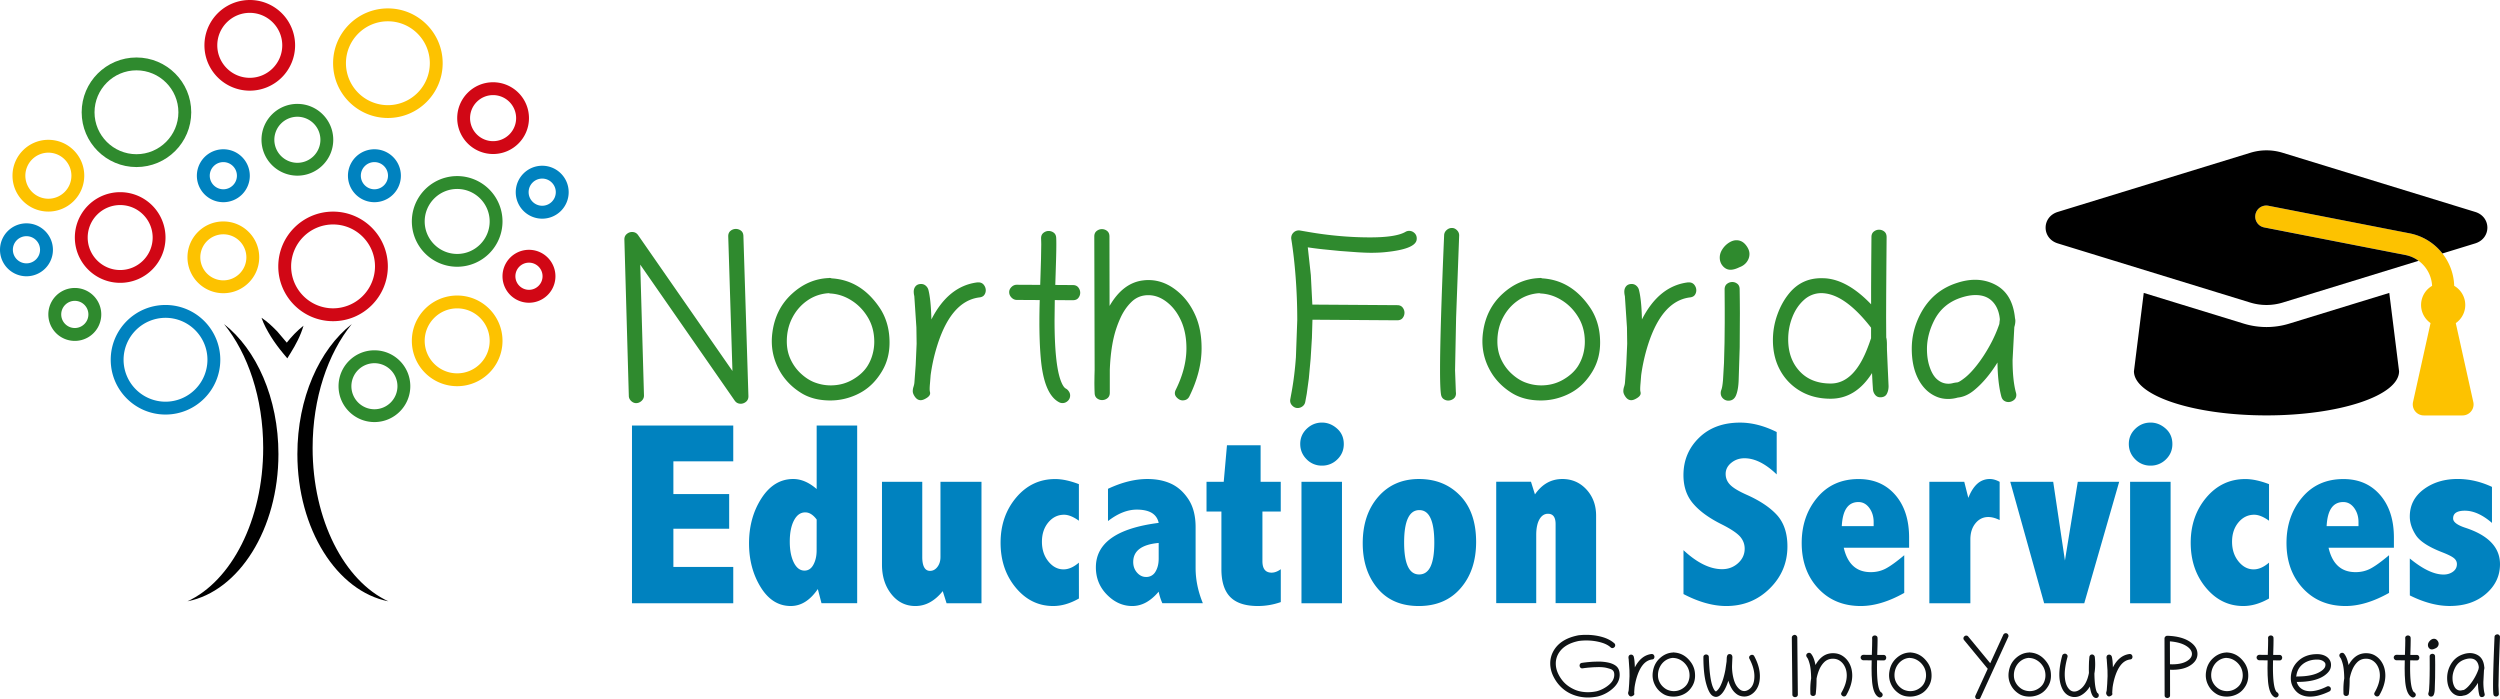 <svg xmlns="http://www.w3.org/2000/svg" xmlns:xlink="http://www.w3.org/1999/xlink" width="648" height="181.29" xmlns:v="https://vecta.io/nano"><style><![CDATA[.F{fill:#2f8a2e}.G{fill:#d10715}.H{fill:#fdc200}.I{fill:#0082bf}]]></style><path d="M164.89 104.49c-.48 0-.92-.19-1.31-.57s-.59-.83-.59-1.33l-1.15-40.47c-.02-.6.18-1.09.6-1.45s.89-.54 1.39-.54c.66 0 1.19.27 1.57.82l24.45 35.21-1.09-34.85c-.02-.64.18-1.13.59-1.47a2.15 2.15 0 0 1 1.38-.5 2.18 2.18 0 0 1 1.33.45c.4.3.61.77.63 1.39l1.3 41.47c.02.62-.18 1.11-.6 1.47-.42.35-.89.53-1.39.53-.67 0-1.19-.27-1.57-.82l-24.48-35.24.97 33.88c.02.54-.18 1.02-.6 1.42-.43.4-.9.6-1.43.6zm50.66-32.34c5.02.3 9.13 2.78 12.33 7.44.87 1.25 1.53 2.63 1.99 4.16.46 1.52.7 3.21.7 5.06 0 2.76-.65 5.23-1.96 7.42s-2.89 3.87-4.75 5.06c-1.19.77-2.53 1.38-4.02 1.83s-3.03.68-4.62.68c-2.96 0-5.49-.65-7.57-1.95-2.09-1.3-3.76-2.92-5.03-4.85-1.71-2.66-2.57-5.51-2.57-8.55a17.04 17.04 0 0 1 .18-2.45c.56-4.01 2.25-7.29 5.05-9.85 2.82-2.58 6-3.94 9.55-4.08.23-.05.47-.02.72.08zm11.06 16.44c0-2.34-.54-4.43-1.63-6.27s-2.49-3.31-4.22-4.41c-1.72-1.1-3.53-1.71-5.43-1.83a1.36 1.36 0 0 1-.48-.09c-2.05.12-3.91.75-5.56 1.89s-2.96 2.63-3.91 4.47c-.96 1.84-1.44 3.89-1.44 6.15 0 1.73.34 3.3 1.01 4.71s1.55 2.61 2.63 3.61 2.2 1.74 3.37 2.22c1.41.56 2.86.85 4.35.85 2.08 0 3.96-.49 5.67-1.47 1.7-.98 3-2.16 3.88-3.55.58-.93 1.02-1.93 1.31-3.01.3-1.07.45-2.16.45-3.27zm12.03 15.14c-.56 0-1.05-.28-1.45-.83s-.6-1.05-.6-1.5c0-.38.07-.78.2-1.18s.21-.79.23-1.15l.33-4.49.24-5.49-.06-4.2-.54-8.13c-.1-.42-.15-.81-.15-1.15 0-.58.17-1.06.5-1.44.33-.37.8-.56 1.41-.56a1.78 1.78 0 0 1 1.21.45 2.17 2.17 0 0 1 .67 1.03c.44 1.67.7 4.24.79 7.71 2.94-5.78 6.92-8.99 11.94-9.61h.24c.6 0 1.07.22 1.41.65.33.43.5.9.5 1.41a2.03 2.03 0 0 1-.39 1.21c-.26.36-.69.57-1.27.63-5.12.65-8.89 5.23-11.3 13.75-.59 2.08-1.03 4.21-1.33 6.41l-.17 2.15c-.05.52-.08 1.02-.08 1.48 0 .26.02.47.06.63s.06.3.06.42c0 .44-.3.85-.89 1.22-.63.4-1.14.58-1.56.58zm38.74-1.21c0 .54-.2 1.01-.6 1.39s-.87.57-1.39.57a1.85 1.85 0 0 1-.91-.24c-2.6-1.39-4.17-5.19-4.71-11.39-.12-1.35-.21-2.81-.27-4.37a131.46 131.46 0 0 1-.09-5.03c0-1.73.03-3.63.09-5.68-.99 0-1.97 0-2.96-.01l-2.99-.02c-.52 0-.98-.21-1.38-.62-.39-.41-.59-.88-.59-1.41 0-.48.2-.92.59-1.31s.85-.59 1.38-.59l6.07.03.09-2.78.12-3.99.06-3.72c0-.32-.01-.61-.02-.88l-.02-.73c0-.6.21-1.07.62-1.39s.86-.48 1.34-.48a2.18 2.18 0 0 1 1.33.45c.4.3.61.77.63 1.39.02.4.03.92.03 1.54 0 1.11-.02 2.37-.06 3.78l-.12 4-.09 2.83 4.56.03c.62 0 1.1.21 1.42.63s.48.88.48 1.36-.16.93-.47 1.33-.78.6-1.41.6h-.03c-.79 0-1.57 0-2.34-.01l-2.34-.02-.06 5.14c0 7.29.49 12.42 1.48 15.38.46 1.35.95 2.16 1.45 2.42.3.16.56.4.77.73a1.79 1.79 0 0 1 .34 1.07zm6.35-6.71l-.09-34.52c0-.62.21-1.1.62-1.42s.86-.48 1.35-.48a2.13 2.13 0 0 1 1.36.48c.4.32.6.8.6 1.42l.03 18.01c2.3-3.99 5.2-6.2 8.7-6.62.46-.06.92-.09 1.36-.09 2.82 0 5.44 1.06 7.86 3.17 1.79 1.55 3.23 3.54 4.31 5.97s1.62 5.27 1.62 8.54c0 4.03-1.06 8.19-3.17 12.48-.34.68-.93 1.03-1.75 1.03-.56 0-1.09-.28-1.59-.83-.49-.55-.55-1.2-.17-1.95 1.83-3.69 2.75-7.26 2.75-10.73 0-2.58-.42-4.85-1.25-6.82-.84-1.96-1.94-3.54-3.31-4.73-1.67-1.47-3.45-2.21-5.32-2.21-1.69 0-3.13.57-4.32 1.71s-2.16 2.55-2.92 4.23-1.32 3.35-1.71 5c-.56 2.4-.91 5.21-1.03 8.43v5.92c0 .62-.21 1.1-.62 1.42s-.87.48-1.38.48a2.1 2.1 0 0 1-1.31-.45c-.39-.3-.6-.76-.62-1.36a64.51 64.51 0 0 1-.06-2.84l.02-1.66.04-1.58zm55.25-31.7l.79 7.21.39 7.63h.03l21.97.15c.62 0 1.09.21 1.41.62.31.41.47.86.47 1.34a2.18 2.18 0 0 1-.47 1.36c-.31.4-.78.6-1.41.6h-.03l-21.94-.15-.14 4.7-.33 5.4-.47 5.14-.54 3.96-.39 2.12c-.1.48-.34.87-.73 1.15a2.06 2.06 0 0 1-1.24.42c-.54 0-1.02-.22-1.44-.67s-.57-.98-.47-1.6l.39-2.12c.48-2.68.84-5.6 1.07-8.77l.35-9.67a147.23 147.23 0 0 0-.41-10.96c-.27-3.62-.65-6.94-1.13-9.96-.02-.1-.03-.2-.03-.3 0-.56.2-1.04.59-1.42a1.91 1.91 0 0 1 1.38-.57c.12 0 .23.01.33.03l2.27.39a95.08 95.08 0 0 0 7.68 1.01c2.72.25 5.46.38 8.22.38 4.43 0 7.48-.47 9.13-1.42.3-.18.62-.27.97-.27.52 0 .98.19 1.38.56.39.37.59.84.59 1.41 0 .16-.02.33-.06.51-.4 1.51-3.06 2.52-7.98 3.02-1.09.12-2.36.18-3.81.18-.99 0-2.19-.05-3.61-.14l-4.47-.33-4.53-.45a87 87 0 0 1-3.78-.49zm37.36-5.02c.5 0 .95.21 1.34.62a1.82 1.82 0 0 1 .53 1.44l-.79 21.25-.27 13.6.21 5.62a2.02 2.02 0 0 1 .03.33c0 .6-.21 1.07-.63 1.39s-.89.48-1.39.48c-.42 0-.82-.13-1.19-.39s-.6-.67-.68-1.24c-.16-1.03-.24-3.13-.24-6.32 0-6.77.35-18.41 1.06-34.91.02-.52.24-.97.65-1.33.4-.36.86-.54 1.37-.54zm23.39 13.06c5.02.3 9.13 2.78 12.33 7.44.87 1.25 1.53 2.63 1.99 4.16.46 1.52.7 3.21.7 5.06 0 2.76-.66 5.23-1.96 7.42-1.31 2.19-2.89 3.87-4.74 5.06-1.19.77-2.53 1.38-4.02 1.83s-3.03.68-4.62.68c-2.96 0-5.48-.65-7.57-1.95-2.08-1.3-3.76-2.92-5.03-4.85-1.71-2.66-2.57-5.51-2.57-8.55a17.04 17.04 0 0 1 .18-2.45c.56-4.01 2.25-7.29 5.05-9.85 2.82-2.58 6-3.94 9.55-4.08.23-.05.47-.02.71.08zm11.06 16.44c0-2.34-.54-4.43-1.63-6.27s-2.49-3.31-4.22-4.41c-1.72-1.1-3.53-1.71-5.43-1.83a1.36 1.36 0 0 1-.48-.09c-2.06.12-3.91.75-5.56 1.89s-2.96 2.63-3.91 4.47c-.96 1.84-1.44 3.89-1.44 6.15 0 1.73.34 3.3 1.01 4.71s1.55 2.61 2.63 3.61 2.2 1.74 3.37 2.22c1.41.56 2.86.85 4.35.85 2.07 0 3.96-.49 5.67-1.47 1.7-.98 3-2.16 3.88-3.55a11.43 11.43 0 0 0 1.32-3.01 12.45 12.45 0 0 0 .44-3.27zm12.03 15.14c-.56 0-1.05-.28-1.45-.83s-.6-1.05-.6-1.5c0-.38.07-.78.2-1.18s.21-.79.23-1.15l.33-4.49.24-5.49-.06-4.2-.54-8.13c-.1-.42-.15-.81-.15-1.15 0-.58.17-1.06.5-1.44.33-.37.8-.56 1.41-.56a1.78 1.78 0 0 1 1.21.45c.34.3.56.65.66 1.03.44 1.67.71 4.24.79 7.71 2.94-5.78 6.92-8.99 11.94-9.61h.24c.6 0 1.07.22 1.41.65.33.43.5.9.5 1.41a2.03 2.03 0 0 1-.39 1.21c-.26.36-.68.57-1.27.63-5.12.65-8.89 5.23-11.3 13.75-.58 2.08-1.03 4.21-1.33 6.41l-.17 2.15c-.05.52-.08 1.02-.08 1.48 0 .26.02.47.06.63s.06.3.06.42c0 .44-.3.85-.89 1.22-.62.4-1.13.58-1.55.58zm22.94-36.96c0-.75.23-1.47.68-2.16a5.53 5.53 0 0 1 1.68-1.69c.67-.43 1.32-.65 1.96-.65.95 0 1.75.4 2.4 1.19.65.8.98 1.59.98 2.37 0 .75-.23 1.43-.69 2.06-.46.62-1.09 1.08-1.87 1.36-.89.44-1.67.67-2.36.67-.75 0-1.4-.31-1.95-.92-.55-.62-.83-1.36-.83-2.23zm4.9 31.8c-.06 1.61-.28 2.9-.66 3.85-.38.96-1.05 1.44-2 1.44-.52 0-.99-.19-1.39-.57s-.6-.86-.6-1.42c0-.26.05-.52.15-.79.18-.42.33-1.26.44-2.52l.26-4.46.14-5.3.05-5.09v-3.75l-.03-4.93c0-.64.21-1.13.62-1.45s.87-.48 1.38-.48c.48 0 .92.16 1.31.47s.59.78.59 1.41l.04 3.14.02 3.02-.05 8.92-.27 8.51zm38.44-7.95l.21 4.85.21 4.61c0 .79-.16 1.47-.47 2.04s-.87.86-1.68.86c-.54 0-.99-.21-1.33-.63s-.53-.91-.57-1.45l-.12-1.84-.12-2.36c-2.8 4.43-6.38 6.65-10.73 6.65-2.92 0-5.51-.64-7.75-1.93a13.9 13.9 0 0 1-5.29-5.36c-1.28-2.29-1.92-4.92-1.92-7.9 0-2.26.38-4.46 1.15-6.6.77-2.15 1.8-4 3.11-5.58 2.14-2.58 4.89-3.87 8.25-3.87a21.8 21.8 0 0 1 1.12.03c3.87.3 7.81 2.55 11.82 6.74v-4.4l.03-5.67.06-7.37c0-.62.21-1.1.62-1.42s.86-.48 1.35-.48a2.13 2.13 0 0 1 1.36.48c.4.32.6.81.6 1.45l-.06 7.4-.05 7.42-.02 5.94.03 5.26c.12.36.18 1 .18 1.9v.6a12.62 12.62 0 0 1 .01.63zm-14.57 8.79c4.13 0 7.39-3.29 9.79-9.88a27.6 27.6 0 0 0 .39-1.09 19.08 19.08 0 0 1 .27-.76v-2.75c-4.37-5.62-8.45-8.59-12.24-8.92-.18-.02-.36-.03-.54-.03a6.66 6.66 0 0 0-4.62 1.77c-1.31 1.18-2.32 2.68-3.02 4.5-.71 1.82-1.06 3.72-1.06 5.7 0 3.39.99 6.14 2.96 8.27s4.67 3.19 8.07 3.19zm47.76-16.92a2.63 2.63 0 0 1 .09.7c0 .46-.09 1-.27 1.6l-.45 8.52c0 3.49.29 6.32.88 8.49.06.2.09.39.09.57 0 .56-.22 1.01-.65 1.34s-.9.5-1.41.5c-.38 0-.75-.11-1.09-.33s-.58-.58-.73-1.09c-.62-2.32-.96-5.26-1-8.83-1.91 3.08-3.97 5.51-6.17 7.28-1.33 1.07-2.7 1.67-4.11 1.81-.85.24-1.67.36-2.48.36-1.15 0-2.2-.21-3.14-.63a8.8 8.8 0 0 1-2.45-1.6c-1.23-1.15-2.18-2.63-2.86-4.46-.67-1.82-1.01-3.93-1.01-6.33 0-3.08.72-6.02 2.15-8.83 2.1-4.11 5.28-6.85 9.55-8.22 1.63-.54 3.2-.82 4.71-.82a11.22 11.22 0 0 1 5.35 1.33c2.93 1.57 4.59 4.45 5 8.64zm-3.93.27c-.18-1.93-.81-3.47-1.89-4.59-1.08-1.13-2.54-1.69-4.4-1.69-1.11 0-2.32.21-3.63.63-3.24 1.03-5.61 3.01-7.1 5.95-1.25 2.48-1.87 4.95-1.87 7.4 0 1.73.23 3.28.7 4.65.46 1.37 1.06 2.4 1.78 3.08.91.85 1.93 1.27 3.08 1.27a4.42 4.42 0 0 0 1.1-.14 7.55 7.55 0 0 1 1.19-.2c.34-.04 1.02-.45 2.02-1.24 1.01-.81 2.08-1.94 3.22-3.42 1.14-1.47 2.21-3.12 3.22-4.96 1.01-1.83 1.82-3.68 2.45-5.53l.06-.62c.03-.18.05-.39.07-.59z" class="F"/><path d="M163.81 110.29h26.25v9.28h-15.52v8.49H189v8.98h-14.46v9.91h15.52v9.41h-26.25v-46.07zm47.87 0h10.5v46.06h-9.25l-.95-3.67c-.99 1.45-2.07 2.55-3.24 3.29s-2.43 1.11-3.77 1.11c-3.2 0-5.8-1.63-7.81-4.9s-3.01-7.05-3.01-11.34c0-4.47 1.08-8.36 3.23-11.69 2.15-3.32 4.89-4.99 8.22-4.99 1.01 0 2.03.21 3.04.64s2.03 1.08 3.04 1.96v-16.47h0zm0 24.37c-.46-.62-.94-1.08-1.43-1.39s-1-.46-1.53-.46c-1.22 0-2.19.69-2.92 2.08s-1.09 3.22-1.09 5.51c0 2.2.35 4 1.04 5.4.7 1.4 1.62 2.1 2.77 2.1 1 0 1.77-.51 2.32-1.54.55-1.02.83-2.25.83-3.68l.01-8.02h0zm16.94-9.77h10.43v19.48c0 1.19.17 2.09.51 2.69.34.61.84.91 1.5.91.77 0 1.41-.35 1.93-1.04s.78-1.55.78-2.56v-19.48h10.63v31.47h-9.05l-.99-3.14c-1.03 1.28-2.14 2.24-3.32 2.89a7.71 7.71 0 0 1-3.78.97c-2.51 0-4.58-1.02-6.21-3.07s-2.44-4.59-2.44-7.63v-21.49zm51.04 30.24c-2.27 1.3-4.49 1.95-6.67 1.95-3.83 0-7.06-1.58-9.69-4.74s-3.95-7.05-3.95-11.67c0-4.6 1.35-8.5 4.04-11.7 2.7-3.2 6.07-4.8 10.12-4.8 1.78 0 3.83.44 6.14 1.32v9.48c-1.44-1.03-2.72-1.55-3.84-1.55-1.61 0-2.97.66-4.08 1.98-1.1 1.32-1.66 2.99-1.66 5.02s.56 3.73 1.67 5.1c1.12 1.38 2.42 2.06 3.93 2.06 1.3 0 2.63-.58 3.98-1.75l.01 9.3h0zm7.53-28.43c3.59-1.69 6.99-2.54 10.2-2.54 2.38 0 4.45.42 6.22 1.25 1.77.84 3.26 2.19 4.47 4.06s1.82 4.26 1.82 7.16v10.57c0 3.06.63 6.11 1.88 9.15h-10.5c-.4-.88-.72-1.87-.96-2.99-1.03 1.23-2.12 2.15-3.25 2.78-1.13.62-2.33.94-3.58.94-2.44 0-4.63-.97-6.55-2.92-1.93-1.95-2.89-4.32-2.89-7.11 0-6.3 5.43-10.14 16.28-11.52-.24-1.14-.84-2-1.78-2.58-.95-.57-2.25-.86-3.9-.86-2.42 0-4.91.99-7.46 2.97v-8.36h0zm13.14 14.03c-4.4.4-6.6 2.04-6.6 4.94 0 1.08.33 2 .99 2.75s1.44 1.13 2.34 1.13a2.68 2.68 0 0 0 2.43-1.36c.56-.91.84-2.04.84-3.41v-4.05h0zm17.7-25.32h8.72v9.48h5.22v7.69h-4.75v12.88c0 1.98.79 2.97 2.38 2.97.77 0 1.56-.3 2.38-.89v8.52a17.75 17.75 0 0 1-5.91 1.02c-3.26 0-5.65-.78-7.18-2.33s-2.3-3.96-2.3-7.21v-14.96h-3.86v-7.69h4.46l.84-9.48zm24.63-5.88c1.43 0 2.73.52 3.9 1.55s1.75 2.38 1.75 4.03c0 1.56-.56 2.88-1.67 3.96a5.51 5.51 0 0 1-3.98 1.62 5.41 5.41 0 0 1-4.01-1.67c-1.09-1.11-1.63-2.43-1.63-3.95 0-1.54.56-2.85 1.68-3.93 1.12-1.07 2.44-1.61 3.96-1.61zm-5.32 15.36h10.5v31.47h-10.5v-31.47zm30.45-.73c4.34 0 7.89 1.43 10.66 4.29s4.16 6.87 4.16 12.02c0 4.89-1.33 8.88-4 11.97-2.66 3.09-6.28 4.64-10.86 4.64s-8.14-1.53-10.7-4.59c-2.55-3.06-3.83-6.95-3.83-11.69 0-4.93 1.34-8.94 4.01-12.02 2.68-3.08 6.2-4.62 10.56-4.62zm.09 8.06c-1.3 0-2.28.7-2.94 2.1s-.99 3.49-.99 6.29c0 2.75.32 4.82.97 6.21s1.62 2.08 2.92 2.08c1.32 0 2.31-.69 2.96-2.06.65-1.38.97-3.44.97-6.19 0-2.82-.32-4.93-.97-6.32-.64-1.42-1.62-2.11-2.92-2.11zm29.98-4.07c.93-1.34 1.98-2.34 3.16-3s2.5-.99 3.95-.99c2.49 0 4.57.91 6.24 2.72 1.67 1.82 2.5 4.08 2.5 6.78v22.68h-10.5v-20.5c0-1.78-.66-2.67-1.98-2.67-.92 0-1.66.49-2.21 1.45-.55.97-.83 2.32-.83 4.06v17.66h-10.37v-31.47h9.01l1.03 3.28zm38.47 14.43c3.54 3.3 6.89 4.95 10.04 4.95 1.61 0 2.98-.52 4.13-1.55 1.14-1.03 1.72-2.29 1.72-3.76 0-1.19-.41-2.25-1.22-3.17-.84-.92-2.4-1.96-4.68-3.11-3.23-1.6-5.7-3.37-7.39-5.33-1.72-1.96-2.58-4.44-2.58-7.45 0-3.83 1.34-7.05 4.03-9.68 2.68-2.63 6.24-3.94 10.66-3.94 3.04 0 6.2.81 9.48 2.44v10.99c-2.9-2.79-5.69-4.19-8.35-4.19-1.32 0-2.47.4-3.43 1.19-.97.79-1.45 1.75-1.45 2.87 0 1.1.4 2.05 1.19 2.84.77.79 2.2 1.65 4.29 2.58 3.45 1.54 6.07 3.3 7.86 5.28 1.78 2 2.67 4.7 2.67 8.09 0 4.27-1.54 7.91-4.61 10.93s-6.82 4.52-11.24 4.52c-3.43 0-7.13-1.03-11.09-3.1v-11.4h-.03zm57.25 11.1c-4.03 2.27-7.79 3.4-11.27 3.4-4.54 0-8.23-1.53-11.06-4.59s-4.25-6.98-4.25-11.75c0-4.62 1.34-8.54 4.02-11.75s6.25-4.82 10.73-4.82c3.97 0 7.14 1.38 9.52 4.13s3.57 6.44 3.57 11.06v2.61H477.9c.49 2.11 1.31 3.7 2.48 4.75 1.17 1.06 2.68 1.58 4.53 1.58 1.43 0 2.75-.32 3.94-.96s2.77-1.78 4.73-3.43v9.77h0zm-7.93-17.3v-1.06c0-1.43-.38-2.65-1.13-3.67-.75-1.01-1.69-1.52-2.82-1.52-1.33 0-2.35.52-3.07 1.55s-1.13 2.6-1.24 4.69l8.26.01h0zm24.54-7.33c.64-1.63 1.42-2.85 2.34-3.67a4.75 4.75 0 0 1 3.24-1.22c.79 0 1.64.24 2.54.73v9.91c-1.08-.53-2.06-.79-2.94-.79-1.34 0-2.45.55-3.33 1.63s-1.32 2.48-1.32 4.18v16.54h-10.63v-31.47h9.05l1.05 4.16zm10.87-4.16h11.13l3.04 20.4 3.33-20.4h10.73l-9.05 31.47h-10.4l-8.78-31.47zm36.37-15.36c1.43 0 2.73.52 3.9 1.55s1.75 2.38 1.75 4.03c0 1.56-.56 2.88-1.67 3.96a5.51 5.51 0 0 1-3.98 1.62 5.41 5.41 0 0 1-4.01-1.67c-1.09-1.11-1.63-2.43-1.63-3.95 0-1.54.56-2.85 1.68-3.93s2.44-1.61 3.96-1.61zm-5.31 15.36h10.5v31.47h-10.5v-31.47zm36.02 30.24c-2.27 1.3-4.49 1.95-6.67 1.95-3.83 0-7.06-1.58-9.69-4.74s-3.95-7.05-3.95-11.67c0-4.6 1.35-8.5 4.04-11.7 2.7-3.2 6.07-4.8 10.12-4.8 1.78 0 3.83.44 6.14 1.32v9.48c-1.44-1.03-2.72-1.55-3.84-1.55-1.61 0-2.97.66-4.08 1.98-1.1 1.32-1.66 2.99-1.66 5.02s.56 3.73 1.67 5.1c1.12 1.38 2.42 2.06 3.93 2.06 1.3 0 2.63-.58 3.98-1.75v9.3h.01zm31.1-1.45c-4.03 2.27-7.79 3.4-11.27 3.4-4.54 0-8.23-1.53-11.06-4.59s-4.25-6.98-4.25-11.75c0-4.62 1.34-8.54 4.02-11.75s6.25-4.82 10.73-4.82c3.97 0 7.14 1.38 9.52 4.13s3.57 6.44 3.57 11.06v2.61h-16.94c.49 2.11 1.31 3.7 2.48 4.75 1.17 1.06 2.68 1.58 4.53 1.58 1.43 0 2.75-.32 3.94-.96s2.77-1.78 4.73-3.43v9.77zm-7.92-17.3v-1.06c0-1.43-.38-2.65-1.13-3.67-.75-1.01-1.69-1.52-2.82-1.52-1.33 0-2.35.52-3.07 1.55s-1.13 2.6-1.24 4.69l8.26.01h0zm13.3 8.38c3.37 2.77 6.28 4.16 8.75 4.16.95 0 1.76-.25 2.44-.74.68-.5 1.02-1.15 1.02-1.97 0-.62-.27-1.14-.81-1.57s-1.55-.93-3.02-1.5c-3.52-1.37-5.8-2.85-6.83-4.46s-1.55-3.2-1.55-4.79c0-2.93 1.21-5.28 3.62-7.07 2.41-1.78 5.34-2.67 8.8-2.67 2.99 0 5.95.68 8.88 2.05v9.34c-2.44-2.11-4.79-3.17-7.03-3.17-1.01 0-1.77.17-2.28.5s-.76.84-.76 1.52c0 .92 1.09 1.74 3.27 2.44 5.92 1.96 8.88 5.1 8.88 9.41 0 3.04-1.22 5.6-3.65 7.69s-5.56 3.14-9.39 3.14c-3.21 0-6.66-.91-10.33-2.74l-.01-9.57h0z" class="I"/><path d="M137.11 68.08c1.94 0 3.52 1.58 3.52 3.52s-1.58 3.52-3.52 3.52-3.52-1.58-3.52-3.52 1.58-3.52 3.52-3.52m0-3.33a6.86 6.86 0 1 0 0 13.72 6.86 6.86 0 1 0 0-13.72h0z" class="G"/><path d="M57.89 42.02c1.94 0 3.52 1.58 3.52 3.52s-1.58 3.52-3.52 3.52-3.52-1.58-3.52-3.52 1.58-3.52 3.52-3.52m0-3.33a6.86 6.86 0 0 0 0 13.72 6.86 6.86 0 0 0 6.86-6.86c-.01-3.79-3.07-6.86-6.86-6.86h0z" class="I"/><path d="M19.39 77.98c1.94 0 3.52 1.58 3.52 3.52s-1.58 3.52-3.52 3.52-3.52-1.58-3.52-3.52 1.58-3.52 3.52-3.52m0-3.34a6.86 6.86 0 0 0 0 13.72 6.86 6.86 0 0 0 0-13.72h0z" class="F"/><path d="M97.05 42.02c1.94 0 3.52 1.58 3.52 3.52s-1.58 3.52-3.52 3.52-3.52-1.58-3.52-3.52 1.58-3.52 3.52-3.52m0-3.33a6.86 6.86 0 0 0 0 13.72 6.86 6.86 0 1 0 0-13.72h0zm43.49 7.6c1.94 0 3.52 1.58 3.52 3.52s-1.58 3.52-3.52 3.52-3.52-1.58-3.52-3.52a3.52 3.52 0 0 1 3.52-3.52m0-3.33a6.86 6.86 0 1 0 6.86 6.86c0-3.79-3.08-6.86-6.86-6.86h0zM6.86 61.22c1.94 0 3.52 1.58 3.52 3.52s-1.58 3.52-3.52 3.52-3.52-1.58-3.52-3.52c-.01-1.94 1.57-3.52 3.52-3.52m0-3.33a6.86 6.86 0 1 0 6.86 6.86c-.01-3.79-3.08-6.86-6.86-6.86h0z" class="I"/><use xlink:href="#B" class="H"/><path d="M97.05 94.14a5.98 5.98 0 0 1 5.97 5.97 5.98 5.98 0 0 1-5.97 5.97 5.98 5.98 0 0 1-5.97-5.97 5.98 5.98 0 0 1 5.97-5.97m0-3.34c-5.14 0-9.3 4.17-9.3 9.3 0 5.14 4.17 9.3 9.3 9.3 5.14 0 9.3-4.17 9.3-9.3s-4.16-9.3-9.3-9.3h0z" class="F"/><path d="M127.81 24.65a5.98 5.98 0 0 1 5.97 5.97 5.98 5.98 0 0 1-5.97 5.97 5.98 5.98 0 0 1-5.97-5.97c0-3.29 2.67-5.97 5.97-5.97m0-3.33c-5.14 0-9.3 4.17-9.3 9.3a9.31 9.31 0 0 0 9.3 9.3c5.14 0 9.3-4.17 9.3-9.3a9.31 9.31 0 0 0-9.3-9.3h0z" class="G"/><use xlink:href="#B" x="19.19" y="-30.47" class="F"/><path d="M12.54 39.57a5.98 5.98 0 0 1 5.97 5.97 5.98 5.98 0 0 1-5.97 5.97 5.98 5.98 0 0 1-5.97-5.97 5.98 5.98 0 0 1 5.97-5.97m0-3.33c-5.14 0-9.3 4.17-9.3 9.3 0 5.14 4.17 9.3 9.3 9.3a9.31 9.31 0 0 0 9.3-9.3c0-5.14-4.16-9.3-9.3-9.3h0z" class="H"/><path d="M31.15 53.15c4.64 0 8.42 3.78 8.42 8.42s-3.78 8.42-8.42 8.42-8.42-3.78-8.42-8.42a8.43 8.43 0 0 1 8.42-8.42m0-3.34a11.75 11.75 0 1 0 0 23.5c6.49 0 11.75-5.25 11.75-11.74a11.76 11.76 0 0 0-11.75-11.76h0z" class="G"/><path d="M118.5 79.93c4.64 0 8.42 3.78 8.42 8.42s-3.78 8.42-8.42 8.42-8.42-3.78-8.42-8.42 3.78-8.42 8.42-8.42m0-3.33a11.75 11.75 0 1 0 0 23.5 11.75 11.75 0 1 0 0-23.5h0z" class="H"/><path d="M118.5 48.98c4.64 0 8.42 3.78 8.42 8.42s-3.78 8.42-8.42 8.42-8.42-3.78-8.42-8.42 3.78-8.42 8.42-8.42m0-3.34a11.75 11.75 0 1 0 0 23.5 11.75 11.75 0 0 0 11.75-11.75 11.76 11.76 0 0 0-11.75-11.75h0z" class="F"/><path d="M64.74 3.33c4.64 0 8.42 3.78 8.42 8.42s-3.78 8.42-8.42 8.42-8.42-3.78-8.42-8.42 3.78-8.42 8.42-8.42m0-3.33a11.75 11.75 0 1 0 0 23.5 11.75 11.75 0 0 0 11.75-11.75A11.74 11.74 0 0 0 64.74 0h0z" class="G"/><path d="M42.9 82.38c6 0 10.87 4.88 10.87 10.87a10.89 10.89 0 0 1-10.87 10.87 10.89 10.89 0 0 1-10.87-10.87A10.89 10.89 0 0 1 42.9 82.38m0-3.33c-7.84 0-14.2 6.36-14.2 14.2s6.36 14.2 14.2 14.2 14.2-6.36 14.2-14.2a14.2 14.2 0 0 0-14.2-14.2h0z" class="I"/><path d="M100.54 5.52c6 0 10.87 4.88 10.87 10.87a10.89 10.89 0 0 1-10.87 10.87 10.89 10.89 0 0 1-10.87-10.87c0-5.99 4.87-10.87 10.87-10.87m0-3.34c-7.84 0-14.2 6.36-14.2 14.2s6.36 14.2 14.2 14.2 14.2-6.36 14.2-14.2-6.36-14.2-14.2-14.2h0z" class="H"/><path d="M86.33 58.18c6 0 10.87 4.88 10.87 10.87a10.89 10.89 0 0 1-10.87 10.87 10.89 10.89 0 0 1-10.87-10.87 10.89 10.89 0 0 1 10.87-10.87m0-3.33c-7.84 0-14.2 6.36-14.2 14.2s6.36 14.2 14.2 14.2 14.2-6.36 14.2-14.2a14.2 14.2 0 0 0-14.2-14.2h0z" class="G"/><path d="M35.37,18.23c6,0,10.87,4.88,10.87,10.87s-4.88,10.87-10.87,10.87S24.5,35.1,24.5,29.11    S29.38,18.23,35.37,18.23 M35.37,14.9c-7.84,0-14.2,6.36-14.2,14.2s6.36,14.2,14.2,14.2s14.2-6.36,14.2-14.2    S43.22,14.9,35.37,14.9L35.37,14.9z" class="F"/><path d="M81.03 116.11c0-12.93 3.95-24.48 10.15-32.11-8.41 6.58-14.1 19.2-14.1 33.7 0 19.46 10.26 35.55 23.58 38.16-11.37-5.24-19.63-21.05-19.63-39.75zm-12.81 0c0-12.93-3.95-24.48-10.15-32.11 8.41 6.58 14.1 19.2 14.1 33.7 0 19.46-10.26 35.55-23.58 38.16 11.37-5.24 19.63-21.05 19.63-39.75zm6.11-27.3l-2.44-2.88c-1.25-1.28-2.54-2.54-4.11-3.57.61 1.78 1.5 3.34 2.43 4.87.95 1.51 2.01 2.95 3.15 4.32l1.11 1.33.86-1.39c1.36-2.19 2.58-4.48 3.34-7.07-1.68 1.31-3.07 2.81-4.34 4.39z"/><path d="M586.82 58.94a2.86 2.86 0 0 1 1.2-5.6l36.55 7.14c6.55 1.29 11.35 6.94 11.56 13.61.73.42 1.36 1 1.84 1.69a5.72 5.72 0 0 1-1.43 7.97l4.54 20.45c.05.2.07.41.07.62a2.86 2.86 0 0 1-2.86 2.86h-10.03c-.21 0-.42-.02-.63-.07a2.86 2.86 0 0 1-2.17-3.42L630 83.74a5.73 5.73 0 0 1-1.68-1.82c-1.59-2.73-.66-6.24 2.08-7.83a8.6 8.6 0 0 0-6.93-8l-36.55-7.14c-.03 0-.06-.01-.1-.01z" class="H"/><path d="M533.38 63.09c-4.21-1.3-4.21-6.86 0-8.16l49.91-15.33c2.73-.84 5.65-.84 8.37 0l49.91 15.33c4.21 1.29 4.21 6.86 0 8.16l-8.49 2.61c-2.12-2.71-5.14-4.56-8.51-5.22l-36.55-7.14c-.03-.01-.07-.01-.1-.02a2.86 2.86 0 0 0-1 5.64l36.55 7.14c1.24.24 2.41.75 3.42 1.5l-35.23 10.83a14.38 14.38 0 0 1-8.37 0l-49.91-15.34h0zm22.28 12.83l-2.54 20.3c0 6.33 15.39 11.45 34.36 11.45s34.36-5.13 34.36-11.45l-2.54-20.3-25.95 7.97c-3.82 1.17-7.91 1.17-11.74 0l-25.95-7.97z"/><g fill="#0f1315"><path d="M418.44 166.75a.66.66 0 0 1 .22.5c0 .28-.14.5-.41.65s-.53.11-.77-.1c-.62-.57-1.5-1.01-2.65-1.32s-2.37-.47-3.66-.47c-.66 0-1.31.04-1.95.13-2.35.48-4.03 1.44-5.03 2.89-.33.47-.56.96-.71 1.45-.15.5-.22.99-.22 1.49 0 .9.2 1.77.6 2.62s.9 1.59 1.49 2.23c.7.75 1.58 1.37 2.64 1.86s2.27.74 3.62.74c.73 0 1.47-.08 2.23-.24a7.95 7.95 0 0 0 1.73-.68 7.96 7.96 0 0 0 1.56-1.07c.46-.41.8-.83 1.01-1.29a2.84 2.84 0 0 0 .28-1.24c0-.43-.08-.75-.25-.98s-.4-.39-.7-.5-.67-.21-1.1-.32c-.52-.12-1.2-.19-2.02-.19l-1.33.04-1.35.1-.98.11-.46.07c-.04.01-.08.01-.12.01-.21 0-.38-.08-.5-.23-.12-.16-.18-.32-.18-.51a.76.76 0 0 1 .14-.43c.09-.13.24-.22.44-.25l.46-.07 1.01-.12 1.38-.11 1.41-.04a12.38 12.38 0 0 1 2.6.26c.79.17 1.44.45 1.95.83.67.5 1 1.29 1 2.35 0 1.5-.8 2.85-2.41 4.05a9.14 9.14 0 0 1-3.27 1.55 12.74 12.74 0 0 1-2.56.27 10.64 10.64 0 0 1-2.26-.24c-2.03-.44-3.7-1.38-5.02-2.8-.72-.77-1.31-1.66-1.78-2.67-.46-1.01-.7-2.06-.7-3.14 0-.63.09-1.26.28-1.9.19-.63.49-1.25.9-1.85 1.22-1.77 3.2-2.92 5.93-3.48.01 0 .01 0 .02-.01.01 0 .01-.01.02-.01a16.88 16.88 0 0 1 2.15-.14c1.49 0 2.89.19 4.21.57s2.37.96 3.11 1.63zm4.31 13.77c-.2 0-.38-.1-.52-.3-.15-.2-.22-.38-.22-.54 0-.14.02-.28.07-.42.05-.15.07-.28.08-.41l.12-1.62.09-1.98-.02-1.51-.2-2.93c-.04-.15-.05-.29-.05-.41 0-.21.06-.38.18-.52.12-.13.29-.2.51-.2.17 0 .31.05.44.16a.72.72 0 0 1 .24.37c.16.6.25 1.53.28 2.78 1.06-2.08 2.5-3.24 4.3-3.47h.09c.22 0 .39.08.51.23.12.16.18.33.18.51 0 .16-.05.31-.14.44s-.25.21-.46.23c-1.85.23-3.2 1.89-4.08 4.96-.21.75-.37 1.52-.48 2.31l-.06.77-.03.53c0 .09.01.17.02.23l.02.15c0 .16-.11.31-.32.44s-.39.2-.55.2z"/><use xlink:href="#C"/><path d="M448.33 169.54c.23 0 .41.08.53.23s.18.36.18.61l-.05 1.05-.05 1.24a12.86 12.86 0 0 0 .28 2.74c.19.88.44 1.59.76 2.14.28.47.6.85.96 1.14.37.29.76.43 1.18.43.5 0 1-.22 1.5-.65.75-.67 1.12-1.74 1.12-3.21 0-1.38-.43-2.88-1.27-4.49a.61.61 0 0 1-.1-.34c0-.2.08-.36.24-.5.16-.13.33-.2.52-.2.26 0 .45.12.58.37.97 1.81 1.45 3.53 1.45 5.15 0 .97-.14 1.82-.43 2.54s-.7 1.31-1.23 1.79c-.72.64-1.51.96-2.36.96-.74 0-1.39-.2-1.94-.59s-1.01-.9-1.37-1.53a8.94 8.94 0 0 1-.84-1.99c-.61 1.93-1.35 3.21-2.23 3.85-.32.23-.64.35-.97.35-.29 0-.58-.09-.88-.27-.65-.41-1.21-1.48-1.68-3.19s-.71-4-.71-6.85c0-.23.07-.39.22-.51.15-.11.31-.17.48-.17a.79.79 0 0 1 .48.16c.15.11.22.28.23.5.12 3.81.47 6.43 1.07 7.85.23.54.45.89.66 1.02.06.04.09.05.11.05s.06-.03.14-.09c.37-.28.7-.71 1-1.29a12.58 12.58 0 0 0 .77-1.98c.22-.74.4-1.49.54-2.26l.31-2.12.04-.87c.01-.3.07-.55.17-.75.11-.22.3-.32.59-.32zm16.85-4.98a.63.63 0 0 1 .47.22.7.7 0 0 1 .21.49l.14 14.74c0 .23-.07.41-.22.52s-.31.17-.5.17c-.17 0-.33-.06-.48-.17s-.22-.28-.22-.51l-.14-14.75a.66.66 0 0 1 .22-.5c.17-.13.34-.21.52-.21z"/><use xlink:href="#D"/><use xlink:href="#E"/><path d="M495.24 169.13c1.81.11 3.29 1 4.45 2.68.31.45.55.95.72 1.5s.25 1.16.25 1.83c0 1-.24 1.89-.71 2.68s-1.04 1.4-1.71 1.83a5.49 5.49 0 0 1-1.45.66 5.82 5.82 0 0 1-1.67.25c-1.07 0-1.98-.23-2.73-.7s-1.36-1.05-1.81-1.75c-.62-.96-.93-1.99-.93-3.08 0-.29.02-.58.07-.88.2-1.45.81-2.63 1.82-3.55 1.02-.93 2.17-1.42 3.44-1.47.08-.05.17-.04.26 0zm3.99 5.93c0-.84-.2-1.6-.59-2.26s-.9-1.19-1.52-1.59-1.27-.62-1.96-.66c-.06 0-.12-.01-.17-.03a3.87 3.87 0 0 0-2.01.68c-.6.41-1.07.95-1.41 1.61a4.78 4.78 0 0 0-.52 2.22c0 .62.12 1.19.37 1.7a4.16 4.16 0 0 0 .95 1.3c.39.36.79.63 1.21.8.51.2 1.03.31 1.57.31.75 0 1.43-.18 2.04-.53s1.08-.78 1.4-1.28a3.85 3.85 0 0 0 .47-1.08c.11-.4.17-.79.17-1.19zm13.45 6.23a.67.67 0 0 1-.5-.21.69.69 0 0 1-.21-.5.59.59 0 0 1 .07-.29l1.59-3.47 1.59-3.47-6.14-7.45c-.11-.14-.16-.28-.16-.44a.67.67 0 0 1 .23-.5c.15-.15.32-.22.51-.22.2 0 .37.09.51.26l5.7 6.91 1.69-3.69 1.69-3.68c.05-.11.13-.21.25-.29a.7.7 0 0 1 .39-.13.67.67 0 0 1 .5.21.69.69 0 0 1 .21.5.59.59 0 0 1-.07.29l-7.21 15.76c-.05.11-.13.21-.25.29s-.24.12-.39.12z"/><use xlink:href="#C" x="92.25"/><path d="M541.57 170.25c.1-.41.34-.61.71-.61.17 0 .33.07.46.2s.21.28.23.45a17.94 17.94 0 0 1 .1 1.9c0 .85-.07 1.65-.2 2.39.04 2.51.27 4.14.68 4.89a.81.81 0 0 0 .09.14c.24.13.36.34.36.63 0 .28-.12.48-.35.6s-.49.11-.78-.04c-.54-.28-.94-1.23-1.18-2.85a6.86 6.86 0 0 1-.96 1.25 5.61 5.61 0 0 1-1.37 1.05c-.51.28-1.07.42-1.66.42-.39 0-.77-.07-1.14-.21-.91-.33-1.6-1.02-2.07-2.05s-.71-2.22-.71-3.56c0-1.42.25-3.06.74-4.9.04-.16.13-.28.27-.38a.79.79 0 0 1 .44-.14c.2 0 .37.09.53.26s.2.38.13.62c-.47 1.7-.71 3.2-.71 4.49 0 .98.13 1.85.4 2.59.19.52.46.96.82 1.32s.78.54 1.27.54c.42 0 .86-.15 1.31-.44 1.25-.8 2.07-2.26 2.47-4.37l-.01-.45-.01-.47.01-.98.03-1.04.1-1.25zm5.09 10.27c-.2 0-.38-.1-.52-.3-.15-.2-.22-.38-.22-.54 0-.14.02-.28.07-.42.05-.15.07-.28.08-.41l.12-1.62.09-1.98-.02-1.51-.2-2.93c-.04-.15-.05-.29-.05-.41 0-.21.06-.38.18-.52.12-.13.29-.2.51-.2.17 0 .31.05.44.16a.72.72 0 0 1 .24.37c.16.6.25 1.53.28 2.78 1.06-2.08 2.5-3.24 4.3-3.47h.09c.22 0 .39.08.51.23.12.16.18.33.18.51 0 .16-.05.31-.14.44s-.25.21-.46.23c-1.85.23-3.2 1.89-4.08 4.96-.21.75-.37 1.52-.48 2.31l-.06.77-.03.53c0 .09.01.17.02.23l.02.15c0 .16-.11.31-.32.44s-.4.2-.55.2zm15.81-6.92l.01 6.64c0 .23-.07.4-.22.51s-.31.17-.48.17a.79.79 0 0 1-.49-.17c-.15-.12-.22-.29-.22-.51l-.03-14.74c0-.19.07-.35.22-.5a.7.7 0 0 1 .49-.21c2.68.09 4.72.67 6.15 1.75 1.12.84 1.68 1.83 1.68 2.96 0 1.04-.48 1.94-1.45 2.69-1.21.94-2.89 1.42-5.03 1.42-.21 0-.42-.01-.63-.01zm-.01-1.42l.61.01c1.83 0 3.23-.37 4.18-1.11.6-.46.9-.99.9-1.58 0-.66-.37-1.27-1.11-1.83-1.08-.8-2.61-1.27-4.6-1.43l.02 5.94z"/><use xlink:href="#C" x="143.39"/><use xlink:href="#E" x="102.63"/><path d="M595.31 176.74c.21.76.62 1.35 1.23 1.78s1.37.64 2.29.64c1.23 0 2.67-.4 4.3-1.21a.72.72 0 0 1 .32-.08c.19 0 .35.07.5.2.14.13.21.29.21.49 0 .31-.13.53-.39.66a15.36 15.36 0 0 1-2.53.98 8.88 8.88 0 0 1-2.48.37c-.82 0-1.59-.15-2.29-.46s-1.31-.81-1.81-1.53c-.28-.4-.5-.82-.65-1.27s-.23-.96-.23-1.51c0-.25.01-.5.04-.77.17-1.39.74-2.58 1.73-3.56 1.28-1.28 2.96-1.92 5.05-1.92.8 0 1.5.15 2.1.46s1.03.75 1.29 1.31c.14.31.21.64.21.99 0 .6-.15 1.12-.46 1.57s-.75.87-1.31 1.26c-1.59 1.08-3.9 1.61-6.92 1.61-.07.01-.12 0-.2-.01zm-.12-1.33c.1-.04.2-.07.29-.07 2.74 0 4.78-.46 6.13-1.37.38-.25.66-.51.86-.78s.29-.57.29-.92c0-.2-.05-.37-.14-.49a1.93 1.93 0 0 0-.35-.35c-.41-.31-.97-.47-1.69-.47-.97 0-1.85.18-2.64.54a4.78 4.78 0 0 0-1.92 1.54c-.47.66-.75 1.45-.83 2.37z"/><use xlink:href="#D" x="138.18"/><use xlink:href="#E" x="138.18"/><path d="M629.32 167.19a1.36 1.36 0 0 1 .25-.78 2.18 2.18 0 0 1 .6-.61c.24-.16.48-.23.71-.23.34 0 .63.14.87.43s.35.57.35.86a1.18 1.18 0 0 1-.25.74c-.17.23-.39.39-.68.49-.32.16-.6.24-.85.24-.27 0-.5-.11-.7-.33s-.3-.5-.3-.81zm1.77 11.46c-.02.58-.1 1.04-.24 1.39s-.38.52-.72.52a.69.69 0 0 1-.5-.21c-.15-.14-.22-.31-.22-.51a.92.92 0 0 1 .05-.28c.07-.15.12-.46.16-.91l.09-1.61.05-1.91.02-1.84v-1.35l-.01-1.78c0-.23.07-.41.22-.52s.31-.17.5-.17c.17 0 .33.06.47.17s.21.28.21.51l.02 1.13.01 1.09-.02 3.21-.09 3.07zm12.83-5.79c.02.08.03.16.03.25a1.91 1.91 0 0 1-.1.58l-.16 3.07c0 1.26.11 2.28.32 3.06a.76.76 0 0 1 .03.21c0 .2-.08.37-.23.48-.16.12-.33.18-.51.18a.69.69 0 0 1-.39-.12c-.12-.08-.21-.21-.26-.39-.23-.84-.35-1.9-.36-3.18-.69 1.11-1.43 1.99-2.22 2.63-.48.38-.97.6-1.48.65-.31.09-.6.13-.89.13-.41 0-.79-.08-1.13-.23a3.06 3.06 0 0 1-.88-.58c-.44-.41-.79-.95-1.03-1.61s-.36-1.42-.36-2.28a6.97 6.97 0 0 1 .77-3.18c.76-1.48 1.9-2.47 3.44-2.96a5.28 5.28 0 0 1 1.7-.29 4.06 4.06 0 0 1 1.93.48c1.04.55 1.64 1.59 1.78 3.1zm-1.41.09c-.07-.7-.29-1.25-.68-1.66s-.92-.61-1.59-.61c-.4 0-.84.08-1.31.23-1.17.37-2.02 1.09-2.56 2.15-.45.89-.68 1.78-.68 2.67 0 .62.08 1.18.25 1.68.17.49.38.86.64 1.11.33.3.7.46 1.11.46.14 0 .27-.02.4-.05s.27-.06.43-.07c.12-.01.37-.16.73-.45s.75-.7 1.16-1.23a13.47 13.47 0 0 0 1.16-1.79c.36-.66.66-1.33.88-1.99.01-.07.01-.15.02-.22.02-.08.03-.15.04-.23zm4.81-8.53c.18 0 .34.07.48.22a.64.64 0 0 1 .19.52l-.28 7.66-.1 4.9.08 2.03c.01.04.01.08.01.12 0 .22-.08.39-.23.5-.15.12-.32.17-.5.17a.76.76 0 0 1-.43-.14c-.13-.09-.22-.24-.25-.45-.06-.37-.09-1.13-.09-2.28 0-2.44.13-6.64.38-12.59a.65.65 0 0 1 .23-.48c.17-.11.33-.18.51-.18z"/></g><defs ><path id="B" d="M57.89 60.73a5.98 5.98 0 0 1 5.97 5.97 5.98 5.98 0 0 1-5.97 5.97 5.98 5.98 0 0 1-5.97-5.97 5.98 5.98 0 0 1 5.97-5.97m0-3.33c-5.14 0-9.3 4.17-9.3 9.3a9.31 9.31 0 0 0 9.3 9.3c5.14 0 9.3-4.17 9.3-9.3s-4.16-9.3-9.3-9.3h0z"/><path id="C" d="M433.94 169.13c1.81.11 3.29 1 4.45 2.68.31.45.55.95.72 1.5s.25 1.16.25 1.83c0 1-.24 1.89-.71 2.68s-1.04 1.4-1.71 1.83a5.49 5.49 0 0 1-1.45.66 5.82 5.82 0 0 1-1.67.25c-1.07 0-1.98-.23-2.73-.7s-1.36-1.05-1.81-1.75c-.62-.96-.93-1.99-.93-3.08 0-.29.02-.58.07-.88.2-1.45.81-2.63 1.82-3.55 1.02-.93 2.17-1.42 3.44-1.47.09-.05.18-.04.26 0zm3.99 5.93c0-.84-.2-1.6-.59-2.26s-.9-1.19-1.52-1.59-1.27-.62-1.96-.66c-.06 0-.12-.01-.17-.03a3.87 3.87 0 0 0-2.01.68c-.6.41-1.07.95-1.41 1.61a4.78 4.78 0 0 0-.52 2.22c0 .62.12 1.19.37 1.7a4.16 4.16 0 0 0 .95 1.3c.39.36.79.63 1.21.8.51.2 1.03.31 1.57.31.75 0 1.43-.18 2.04-.53s1.08-.78 1.4-1.28a3.85 3.85 0 0 0 .47-1.08c.12-.4.17-.79.17-1.19z"/><path id="D" d="M468.91 169.21a.64.64 0 0 1 .52.25c.52.63.9 1.61 1.14 2.92.99-1.79 2.26-2.79 3.82-3.02.25-.04.49-.05.73-.05.87 0 1.64.2 2.31.6s1.22.93 1.65 1.58a5.9 5.9 0 0 1 .87 2.11c.1.49.15.98.15 1.49 0 1.61-.51 3.3-1.54 5.09-.13.23-.33.34-.6.34-.23 0-.43-.11-.6-.32-.18-.21-.19-.46-.03-.72.9-1.57 1.35-3.03 1.35-4.39a5.86 5.86 0 0 0-.12-1.19c-.12-.56-.33-1.08-.64-1.56a3.63 3.63 0 0 0-1.18-1.16c-.48-.29-1.02-.44-1.64-.44a4.36 4.36 0 0 0-.51.03c-.72.1-1.33.42-1.84.95s-.92 1.17-1.23 1.92-.53 1.52-.67 2.29v.28c0 1.05-.05 2.1-.16 3.16l-.04.43c-.02.2-.1.35-.24.45a.76.76 0 0 1-.45.15.77.77 0 0 1-.48-.16c-.14-.11-.23-.27-.23-.49l-.02-.96c0-1.07.07-2.05.22-2.95-.03-1.67-.16-2.92-.39-3.76-.23-.83-.43-1.36-.62-1.59-.17-.22-.26-.41-.26-.58 0-.21.08-.38.23-.51s.32-.19.5-.19z"/><path id="E" d="M487.99 180.08c0 .2-.07.36-.22.5s-.31.21-.5.21a.63.63 0 0 1-.33-.09c-.94-.5-1.5-1.87-1.7-4.11l-.1-1.57-.03-1.81.03-2.05c-.36 0-.71 0-1.07-.01-.36 0-.72-.01-1.08-.01-.19 0-.35-.07-.5-.22s-.21-.32-.21-.51c0-.17.07-.33.21-.47a.69.69 0 0 1 .5-.21l2.19.01.03-1 .04-1.44.02-1.34-.01-.32-.01-.26c0-.22.07-.38.22-.5s.31-.17.48-.17a.79.79 0 0 1 .48.16c.15.11.22.28.23.5l.01.56-.02 1.36-.04 1.44-.03 1.02 1.65.01c.23 0 .4.08.51.23a.77.77 0 0 1 .17.49c0 .17-.06.33-.17.48s-.28.22-.51.22h-.01c-.28 0-.56 0-.84-.01-.28 0-.56-.01-.84-.01l-.02 1.85c0 2.63.18 4.48.53 5.55.17.49.34.78.52.87.11.06.2.15.28.26s.14.25.14.39z"/></defs></svg>
